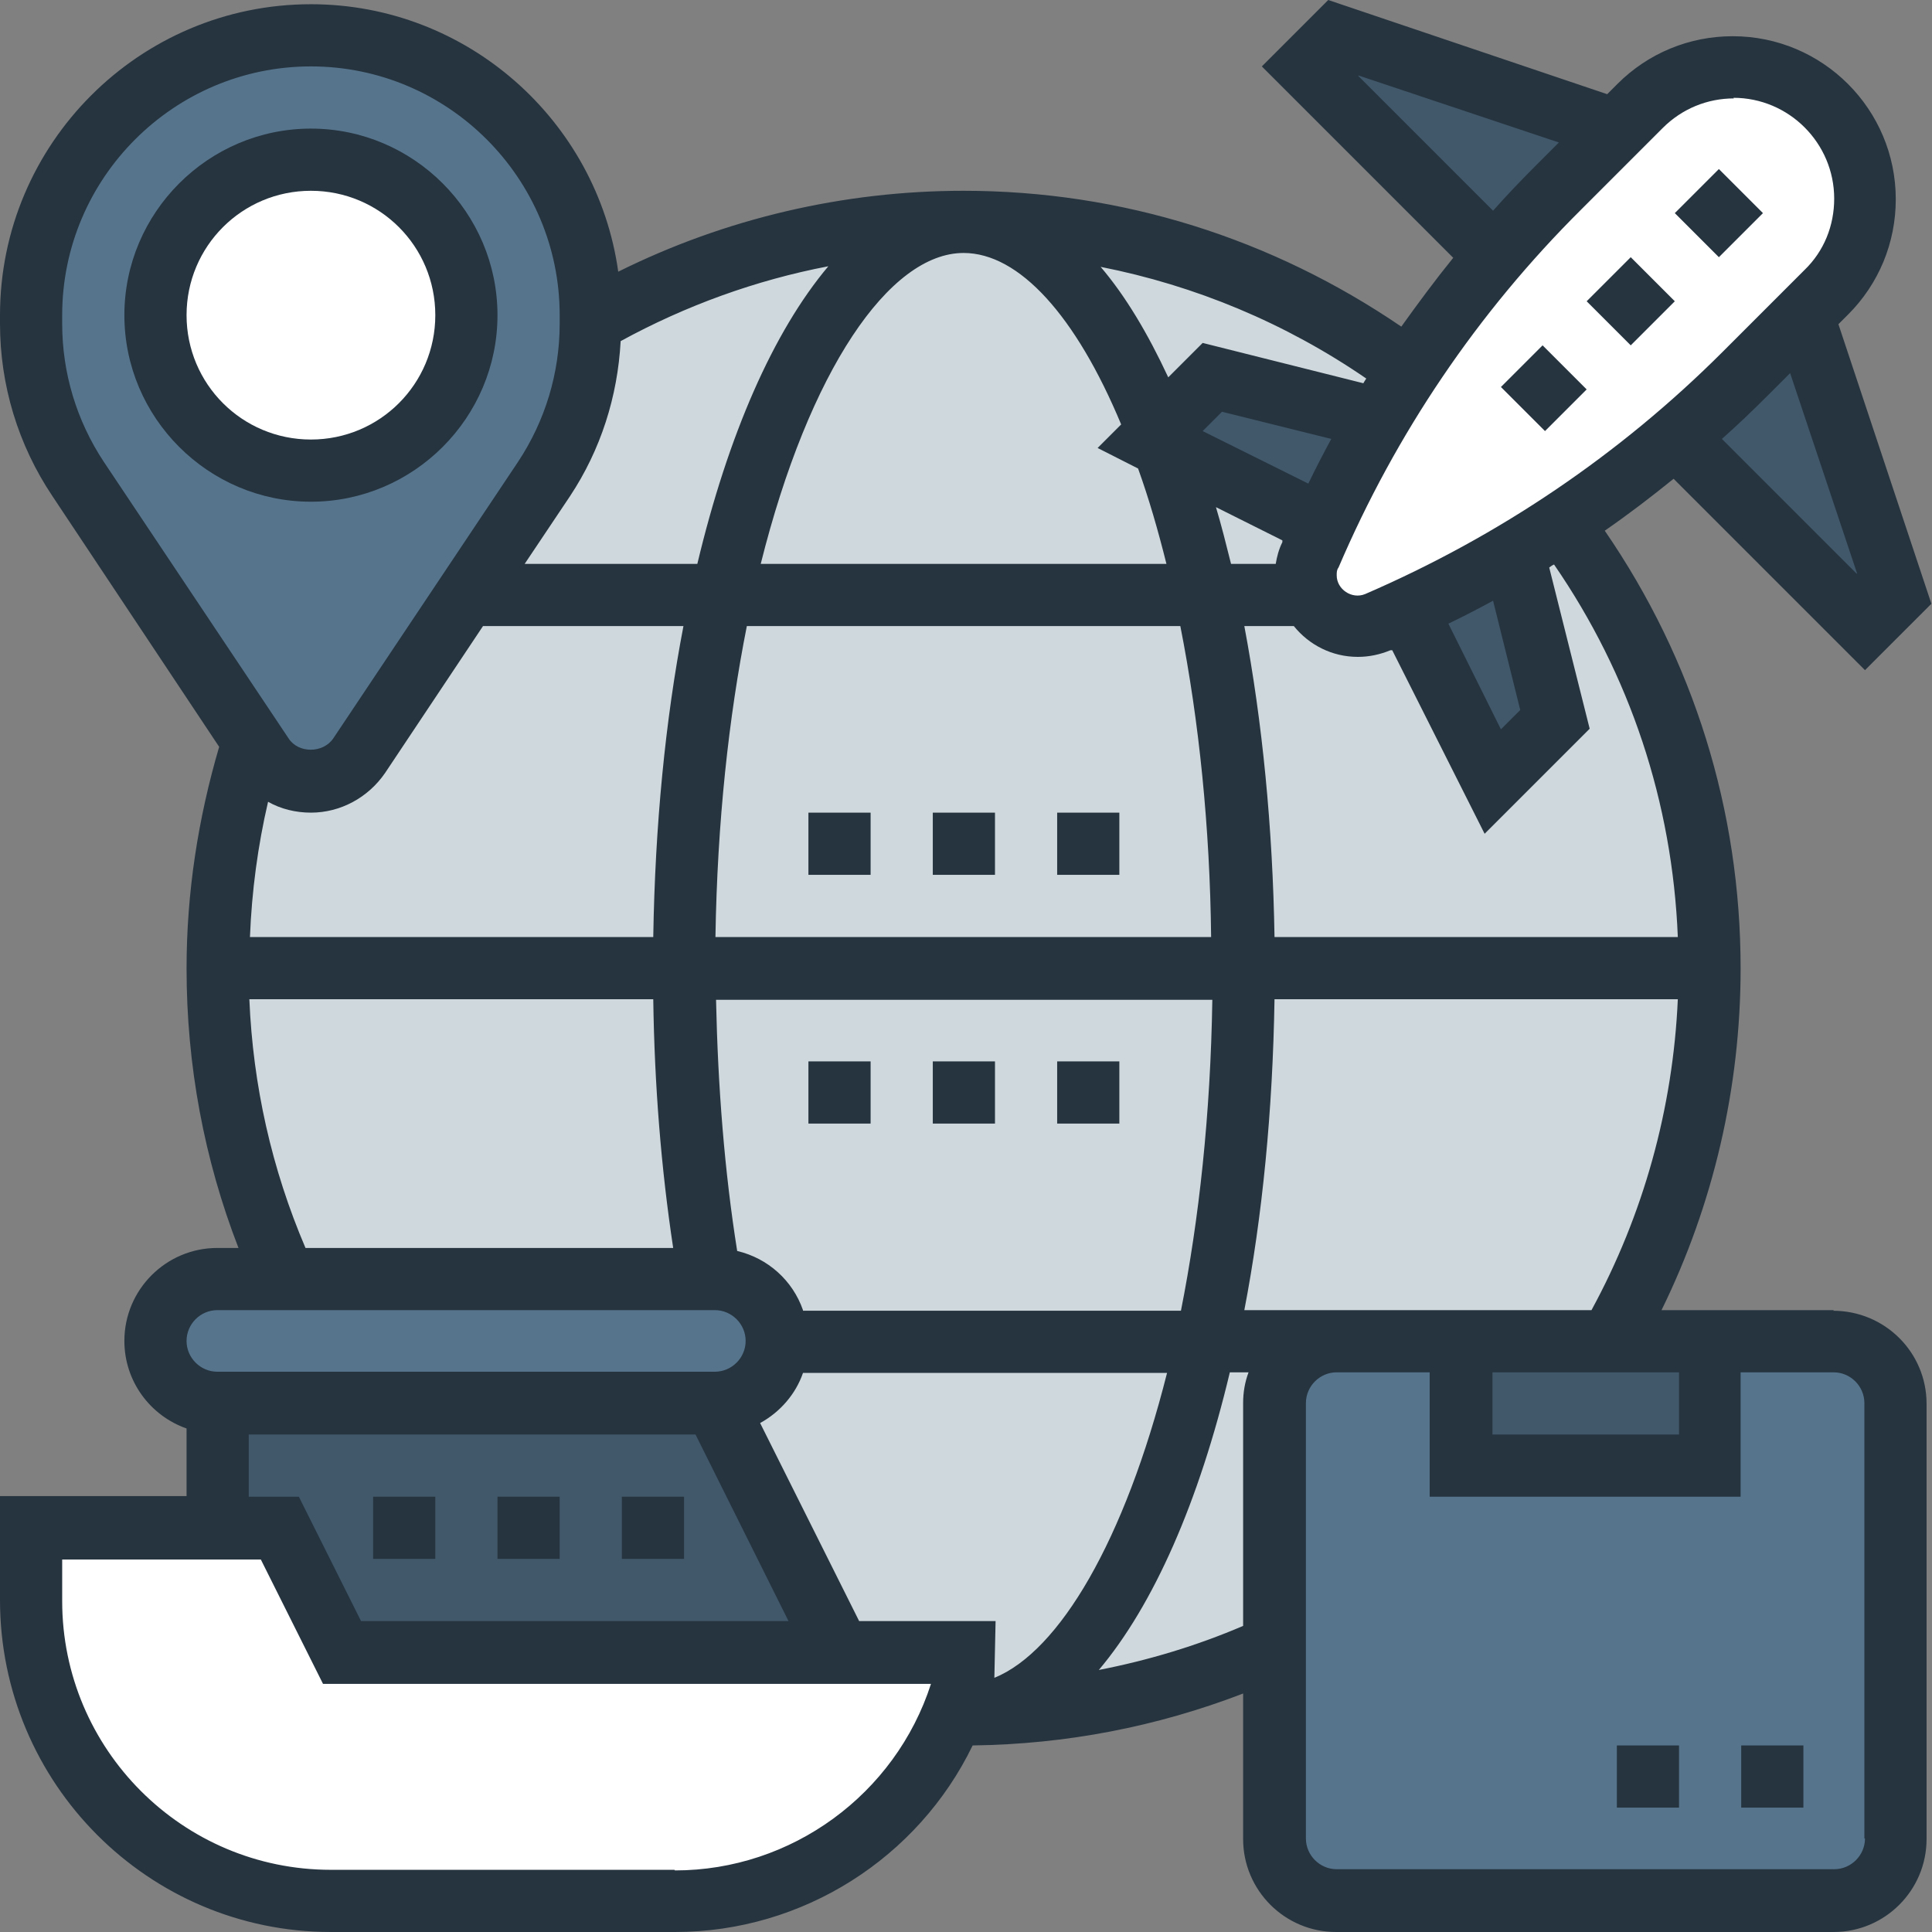 <?xml version="1.0" encoding="UTF-8"?><svg id="a" xmlns="http://www.w3.org/2000/svg" viewBox="0 0 32 32"><rect x="0" y="0" width="32" height="32" fill="#808080" stroke="none"/><defs><style>.b{fill:#cfd8dc;}.c{fill:#fff;}.d{fill:#263440;}.e{fill:#41586a;}.f{fill:#56758d;}</style></defs><circle class="b" cx="15.96" cy="16.04" r="12.36"/><path class="c" d="M13.9,27.37h2.06v.51c-.05,.18-.11,.34-.18,.5h0s0,.01,0,.01c-.75,1.85-2.56,3.09-4.6,3.09H5.48c-2.74,0-4.97-2.22-4.97-4.97v-1.21H4.63l1.03,2.06H13.9Z"/><path class="f" d="M11.84,21.19c.57,0,1.03,.46,1.03,1.03,0,.28-.11,.54-.3,.73-.19,.19-.44,.3-.73,.3H3.6c-.57,0-1.03-.46-1.03-1.03,0-.28,.11-.54,.3-.73,.19-.19,.44-.3,.73-.3H11.84Z"/><path class="e" d="M11.84,23.25l2.06,4.12H5.66l-1.03-2.06h-1.03v-2.06H11.84Z"/><path class="f" d="M30.38,22.22h-8.24c-.57,0-1.03,.46-1.03,1.03v7.21c0,.57,.46,1.03,1.03,1.03h8.24c.57,0,1.03-.46,1.03-1.03v-7.21c0-.57-.46-1.03-1.03-1.03Z"/><path class="e" d="M28.32,22.22v2.06h-4.12v-2.06h4.12Z"/><path class="f" d="M9.78,5.33v.04c0,.91-.27,1.81-.78,2.57l-1.28,1.92-1.78,2.66c-.18,.27-.48,.43-.8,.43s-.62-.16-.8-.43l-.16-.24L1.29,7.94c-.5-.76-.78-1.66-.78-2.57v-.14c0-1.28,.52-2.44,1.36-3.27,.83-.84,2-1.36,3.27-1.36,2.56,0,4.63,2.08,4.63,4.63v.11Z"/><circle class="c" cx="5.15" cy="5.22" r="2.57"/><path class="c" d="M23.29,10.09c-.15,.08-.31,.15-.47,.22-.1,.04-.22,.07-.33,.07-.23,0-.44-.09-.78-.51-.05-.1-.07-.22-.07-.34s.03-.23,.07-.33c.07-.16,.14-.31,.22-.47,.27-.61,.58-1.2,.93-1.77,.16-.28,.33-.55,.51-.81,.43-.66,.9-1.29,1.42-1.89,.33-.4,.68-.78,1.05-1.15l.96-.96,.39-.39c.41-.41,.96-.64,1.54-.64s1.15,.25,1.54,.64c.39,.4,.64,.94,.64,1.54s-.23,1.14-.64,1.54l-.39,.39-.96,.96c-.37,.37-.75,.72-1.15,1.05-.6,.52-1.23,.99-1.89,1.42-.27,.18-.54,.35-.81,.51-.57,.35-1.16,.65-1.77,.93h0Z"/><g><path class="e" d="M29.87,5.22l1.54,4.63-.51,.51-3.14-3.14h0c.4-.33,.78-.68,1.15-1.06l.96-.96Z"/><path class="e" d="M26.78,2.13l-.96,.96c-.37,.37-.72,.75-1.05,1.15h0l-3.14-3.14,.51-.51,4.63,1.54Z"/><path class="e" d="M20.08,6.25l2.75,.69c-.35,.57-.65,1.16-.93,1.77l-2.64-1.32-.22-.11,.13-.13,.9-.9Z"/><path class="e" d="M25.06,9.16l.69,2.75-1.03,1.03-1.43-2.86c.61-.27,1.2-.58,1.77-.93h0Z"/></g><path class="d" d="M8.24,5.22c0-1.7-1.39-3.09-3.09-3.09s-3.09,1.39-3.09,3.09,1.39,3.09,3.09,3.09,3.09-1.39,3.09-3.09Zm-5.15,0c0-1.14,.92-2.06,2.06-2.06s2.06,.92,2.06,2.06-.92,2.06-2.06,2.06-2.06-.92-2.06-2.06Z"/><path class="d" d="M26.28,4.99l.73-.73,.73,.73-.73,.73-.73-.73Z"/><path class="d" d="M27.74,3.53l.73-.73,.73,.73-.73,.73-.73-.73Z"/><path class="d" d="M24.86,6.41l.69-.69,.73,.73-.69,.69-.73-.73Z"/><path class="d" d="M30.38,21.7h-2.86c.86-1.75,1.31-3.69,1.31-5.66,0-2.62-.78-5.11-2.25-7.25,.39-.27,.77-.56,1.14-.86l3.17,3.17,1.1-1.1-1.54-4.63,.16-.16c.51-.51,.79-1.19,.79-1.91,0-1.49-1.21-2.7-2.7-2.7-.72,0-1.4,.28-1.91,.79l-.17,.17L22,0l-1.1,1.1,3.17,3.17c-.3,.37-.58,.75-.86,1.14-2.14-1.46-4.63-2.25-7.25-2.25-1.99,0-3.95,.46-5.72,1.34C9.89,2,7.74,.07,5.15,.07,2.31,.07,0,2.38,0,5.22v.14c0,1.02,.3,2.01,.87,2.86l2.76,4.15c-.35,1.19-.54,2.42-.54,3.67,0,1.6,.29,3.16,.86,4.63h-.35c-.85,0-1.54,.69-1.54,1.54,0,.67,.43,1.24,1.03,1.45v1.12H0v1.72C0,29.54,2.46,32,5.48,32h5.7c2.12,0,4.03-1.23,4.93-3.09,1.55-.02,3.05-.31,4.48-.86v2.41c0,.85,.69,1.54,1.54,1.54h8.24c.85,0,1.54-.69,1.54-1.54v-7.21c0-.85-.69-1.54-1.55-1.54Zm-5.66,1.03h3.09v1.03h-3.09v-1.03Zm-2.57-1.03h-1.54c.3-1.56,.47-3.3,.5-5.15h6.68c-.08,1.81-.57,3.57-1.43,5.15h-4.22Zm-5.68,6.08l.02-.93h-2.26l-1.64-3.28c.33-.18,.59-.48,.71-.83h6.03c-.7,2.77-1.78,4.61-2.86,5.05Zm-3.17-6.08c-.17-.49-.58-.86-1.09-.98-.21-1.32-.32-2.72-.35-4.16h8.22c-.03,1.9-.22,3.64-.52,5.15h-6.26ZM4.14,15.52c.03-.76,.13-1.51,.3-2.24,.21,.12,.46,.18,.71,.18,.49,0,.95-.25,1.23-.66l1.62-2.43h3.32c-.3,1.56-.47,3.3-.5,5.15H4.14Zm8.23-5.15h7.18c.31,1.57,.49,3.33,.51,5.15H11.85c.03-1.9,.22-3.64,.52-5.15h0Zm3.59-6.18c.92,0,1.86,1.04,2.61,2.84l-.39,.39,.67,.34c.18,.5,.33,1.02,.47,1.58h-6.72c.8-3.2,2.13-5.15,3.36-5.15Zm5.71,3.82l-1.75-.87,.32-.32,1.81,.45c-.13,.24-.26,.49-.38,.74Zm-.43,.94v.03c-.06,.12-.09,.24-.11,.36h-.74c-.08-.32-.16-.64-.25-.94l1.1,.55Zm6.55,6.57h-6.68c-.03-1.81-.2-3.56-.5-5.15h.82c.25,.31,.63,.51,1.06,.51,.19,0,.37-.04,.54-.11h.03l1.53,3.04,1.74-1.74-.67-2.67s.05-.04,.08-.05c1.26,1.83,1.96,3.94,2.05,6.17h0Zm-3.06-5.57l.45,1.81-.32,.32-.87-1.75c.25-.12,.5-.25,.74-.38Zm6.02-.45l-2.23-2.23c.26-.23,.51-.47,.76-.72l.37-.37,1.11,3.32Zm-2.04-7.88c.92,0,1.67,.75,1.67,1.67,0,.45-.17,.87-.49,1.18l-1.35,1.35c-1.71,1.71-3.71,3.06-5.93,4.02-.22,.09-.47-.08-.47-.31,0-.05,0-.09,.03-.13,.95-2.22,2.3-4.22,4.02-5.93l1.35-1.35h0c.32-.32,.74-.49,1.18-.49Zm-6.21-.37l3.32,1.11-.37,.37c-.25,.25-.49,.5-.72,.76l-2.23-2.23Zm.09,5.1l-2.67-.67-.57,.57c-.34-.73-.71-1.35-1.12-1.83,1.57,.31,3.06,.93,4.4,1.85-.02,.03-.04,.06-.05,.08h0Zm-12.31-.7c1.08-.59,2.24-1.01,3.44-1.24-.91,1.08-1.66,2.79-2.17,4.93h-2.86l.75-1.12c.51-.77,.79-1.65,.84-2.57Zm-9.25-.29v-.14C1.03,2.95,2.88,1.1,5.15,1.1s4.12,1.85,4.12,4.12v.14c0,.82-.24,1.61-.69,2.29l-3.06,4.58c-.17,.25-.58,.25-.74,0L1.72,7.65c-.45-.68-.69-1.47-.69-2.29Zm3.1,11.19h6.69c.02,1.42,.13,2.8,.33,4.12H5.06c-.56-1.31-.87-2.69-.93-4.12Zm-.53,5.15H11.84c.28,0,.51,.23,.51,.51s-.23,.51-.51,.51H3.6c-.28,0-.51-.23-.51-.51s.23-.51,.51-.51Zm.51,2.06h7.41l1.54,3.09H5.98l-1.03-2.06h-.83v-1.03Zm7.06,7.21H5.48c-2.46,0-4.45-2-4.45-4.45v-.69h3.29l1.03,2.06H15.42c-.59,1.83-2.31,3.09-4.24,3.09Zm7.03-3.31c.91-1.08,1.66-2.79,2.17-4.93h.31c-.06,.16-.09,.33-.09,.51v3.69c-.77,.33-1.57,.57-2.39,.73Zm12.69,2.79c0,.28-.23,.51-.51,.51h-8.24c-.28,0-.51-.23-.51-.51v-7.21c0-.28,.23-.51,.51-.51h1.54v2.06h5.15v-2.06h1.54c.28,0,.51,.23,.51,.51v7.21Z"/><path class="d" d="M28.84,28.91h1.03v1.03h-1.03v-1.03Z"/><path class="d" d="M26.78,28.91h1.03v1.03h-1.03v-1.03Z"/><path class="d" d="M6.18,24.79h1.03v1.03h-1.03v-1.03Z"/><path class="d" d="M8.24,24.79h1.03v1.03h-1.03v-1.03Z"/><path class="d" d="M10.3,24.79h1.03v1.03h-1.03v-1.03Z"/><path class="d" d="M13.39,17.58h1.03v1.03h-1.03v-1.03Z"/><path class="d" d="M15.45,17.58h1.03v1.03h-1.03v-1.03Z"/><path class="d" d="M17.51,17.58h1.03v1.03h-1.03v-1.03Z"/><path class="d" d="M15.45,13.46h1.03v1.03h-1.03v-1.03Z"/><path class="d" d="M13.39,13.46h1.03v1.03h-1.03v-1.03Z"/><path class="d" d="M17.51,13.46h1.03v1.03h-1.03v-1.03Z"/></svg>